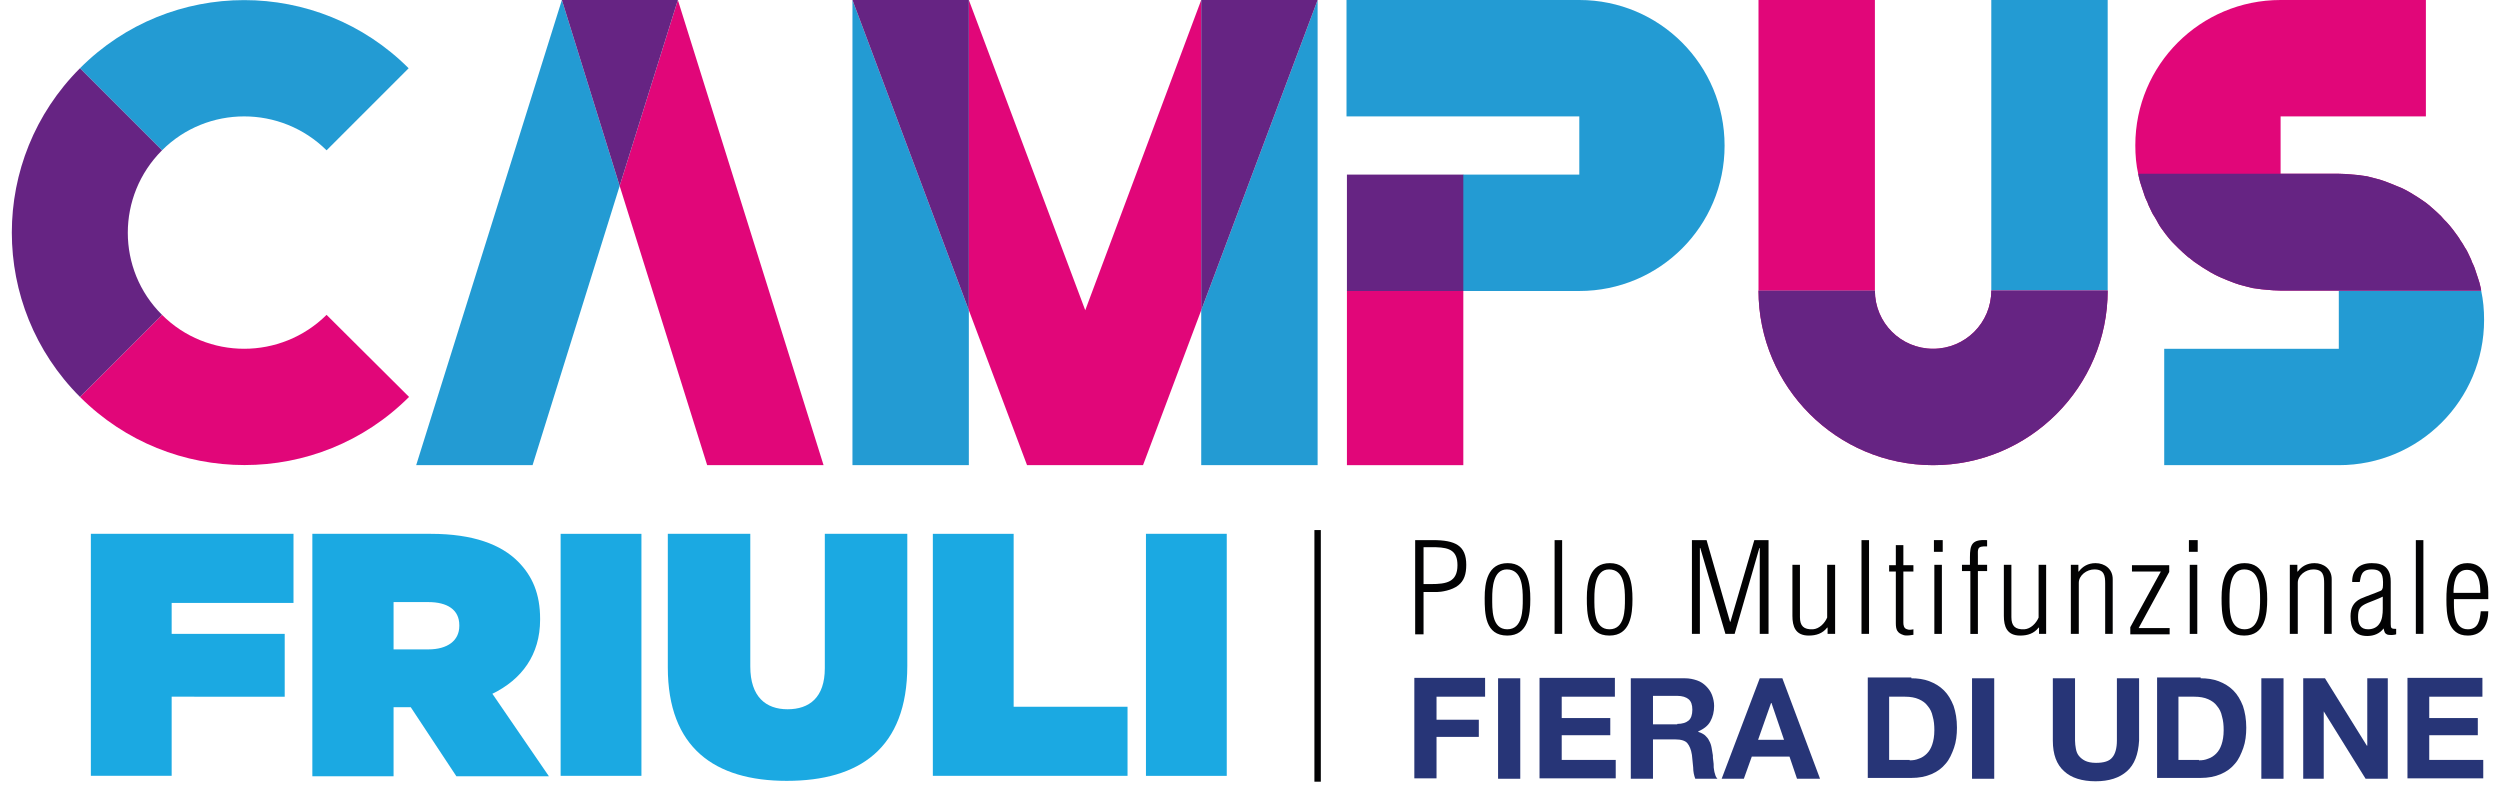 <svg xmlns="http://www.w3.org/2000/svg" xmlns:xlink="http://www.w3.org/1999/xlink" id="Livello_1" x="0px" y="0px" viewBox="0 0 597.1 188.9" style="enable-background:new 0 0 597.1 188.9;" xml:space="preserve"><style type="text/css">	.st0{fill:#E10679;}	.st1{fill:#239BD3;}	.st2{fill:#662483;}	.st3{fill:#1BA9E2;}	.st4{fill:none;stroke:#020203;stroke-width:1.532;stroke-miterlimit:10;}	.st5{fill:#273577;}	.st6{fill:#020203;}</style><g>	<path class="st0" d="M544.7,27.8h34.7V0h-34.7C525.5,0,510,15.5,510,34.7c0,2.4,0.2,4.7,0.7,6.9h34V27.8z"></path>	<polygon class="st0" points="592.6,69.4 592.6,69.4 592.6,69.4  "></polygon>	<path class="st1" d="M592.6,69.4h-34v13.9h-41.7v27.8h41.7c19.2,0,34.7-15.5,34.7-34.7C593.3,74,593.1,71.7,592.6,69.4z"></path>	<polygon class="st1" points="510.7,41.7 510.7,41.7 510.7,41.7  "></polygon>	<path class="st0" d="M592.6,69.4c0-0.2-0.1-0.4-0.1-0.6c-0.2-0.9-0.4-1.7-0.7-2.5c-0.1-0.4-0.3-0.8-0.4-1.2  c-0.2-0.6-0.4-1.3-0.7-1.9c-0.2-0.4-0.4-0.8-0.5-1.2c-0.3-0.6-0.5-1.1-0.8-1.7c-0.2-0.4-0.4-0.8-0.7-1.2c-0.3-0.5-0.6-1.1-1-1.6  c-0.2-0.4-0.5-0.8-0.7-1.1c-0.4-0.5-0.7-1-1.1-1.5c-0.3-0.3-0.5-0.7-0.8-1c-0.4-0.5-0.9-1-1.4-1.5c-0.2-0.3-0.5-0.5-0.7-0.8  c-0.7-0.7-1.5-1.4-2.3-2.1c-0.1-0.1-0.2-0.1-0.2-0.2c-0.7-0.6-1.5-1.2-2.3-1.7c-0.3-0.2-0.6-0.4-0.9-0.6c-0.6-0.4-1.2-0.7-1.8-1.1  c-0.4-0.2-0.7-0.4-1.1-0.6c-0.6-0.3-1.2-0.6-1.8-0.8c-0.4-0.2-0.8-0.3-1.2-0.5c-0.6-0.2-1.2-0.5-1.8-0.7c-0.4-0.1-0.8-0.3-1.2-0.4  c-0.6-0.2-1.3-0.3-1.9-0.5c-0.4-0.1-0.8-0.2-1.2-0.3c-0.7-0.1-1.5-0.2-2.2-0.3c-0.4,0-0.7-0.1-1.1-0.1c-1.1-0.1-2.2-0.2-3.4-0.2  h-13.9h-34c0,0,0,0,0,0c0,0.2,0.1,0.4,0.1,0.6c0.2,0.9,0.4,1.7,0.7,2.5c0.1,0.4,0.3,0.8,0.4,1.2c0.2,0.6,0.4,1.3,0.7,1.9  c0.2,0.4,0.4,0.8,0.5,1.2c0.3,0.6,0.5,1.1,0.8,1.7c0.2,0.4,0.4,0.8,0.7,1.2c0.3,0.5,0.6,1,0.9,1.6c0.2,0.4,0.5,0.8,0.7,1.1  c0.4,0.5,0.7,1,1.1,1.5c0.3,0.3,0.5,0.7,0.8,1c0.4,0.5,0.9,1,1.4,1.5c0.3,0.3,0.5,0.5,0.8,0.8c0.7,0.7,1.5,1.4,2.3,2.1  c0.1,0.1,0.2,0.1,0.3,0.2c0.7,0.6,1.5,1.2,2.3,1.7c0.3,0.2,0.6,0.4,0.9,0.6c0.6,0.4,1.2,0.7,1.8,1.1c0.4,0.2,0.7,0.4,1.1,0.6  c0.6,0.3,1.2,0.6,1.7,0.8c0.4,0.2,0.8,0.3,1.2,0.5c0.6,0.2,1.2,0.5,1.8,0.7c0.4,0.1,0.8,0.3,1.2,0.4c0.6,0.2,1.3,0.3,1.9,0.5  c0.4,0.1,0.8,0.2,1.2,0.3c0.7,0.1,1.5,0.2,2.2,0.3c0.4,0,0.7,0.1,1.1,0.1c1.1,0.1,2.2,0.2,3.3,0.2h13.9L592.6,69.4  C592.6,69.4,592.6,69.4,592.6,69.4z"></path>	<path class="st2" d="M592.6,69.4c0-0.2-0.1-0.4-0.1-0.6c-0.2-0.9-0.4-1.7-0.7-2.5c-0.1-0.4-0.3-0.8-0.4-1.2  c-0.2-0.6-0.4-1.3-0.7-1.9c-0.2-0.4-0.4-0.8-0.5-1.2c-0.3-0.6-0.5-1.1-0.8-1.7c-0.2-0.4-0.4-0.8-0.7-1.2c-0.3-0.5-0.6-1.1-1-1.6  c-0.2-0.4-0.5-0.8-0.7-1.1c-0.4-0.5-0.7-1-1.1-1.5c-0.3-0.3-0.5-0.7-0.8-1c-0.4-0.5-0.9-1-1.4-1.5c-0.2-0.3-0.5-0.5-0.7-0.8  c-0.7-0.7-1.5-1.4-2.3-2.1c-0.1-0.1-0.2-0.1-0.2-0.2c-0.7-0.6-1.5-1.2-2.3-1.7c-0.3-0.2-0.6-0.4-0.9-0.6c-0.6-0.4-1.2-0.7-1.8-1.1  c-0.4-0.2-0.7-0.4-1.1-0.6c-0.6-0.3-1.2-0.6-1.8-0.8c-0.4-0.2-0.8-0.3-1.2-0.5c-0.6-0.2-1.2-0.5-1.8-0.7c-0.4-0.1-0.8-0.3-1.2-0.4  c-0.6-0.2-1.3-0.3-1.9-0.5c-0.4-0.1-0.8-0.2-1.2-0.3c-0.7-0.1-1.5-0.2-2.2-0.3c-0.4,0-0.7-0.1-1.1-0.1c-1.1-0.1-2.2-0.2-3.4-0.2  h-13.9h-34c0,0,0,0,0,0c0,0.2,0.1,0.4,0.1,0.6c0.2,0.9,0.4,1.7,0.7,2.5c0.1,0.4,0.3,0.8,0.4,1.2c0.2,0.6,0.4,1.3,0.7,1.9  c0.2,0.4,0.4,0.8,0.5,1.2c0.3,0.6,0.5,1.1,0.8,1.7c0.2,0.4,0.4,0.8,0.7,1.2c0.3,0.5,0.6,1,0.9,1.6c0.2,0.4,0.5,0.8,0.7,1.1  c0.4,0.5,0.7,1,1.1,1.5c0.3,0.3,0.5,0.7,0.8,1c0.4,0.5,0.9,1,1.4,1.5c0.3,0.3,0.5,0.5,0.8,0.8c0.7,0.7,1.5,1.4,2.3,2.1  c0.1,0.1,0.2,0.1,0.3,0.2c0.7,0.6,1.5,1.2,2.3,1.7c0.3,0.2,0.6,0.4,0.9,0.6c0.6,0.4,1.2,0.7,1.8,1.1c0.4,0.2,0.7,0.4,1.1,0.6  c0.6,0.3,1.2,0.6,1.7,0.8c0.4,0.2,0.8,0.3,1.2,0.5c0.6,0.2,1.2,0.5,1.8,0.7c0.4,0.1,0.8,0.3,1.2,0.4c0.6,0.2,1.3,0.3,1.9,0.5  c0.4,0.1,0.8,0.2,1.2,0.3c0.7,0.1,1.5,0.2,2.2,0.3c0.4,0,0.7,0.1,1.1,0.1c1.1,0.1,2.2,0.2,3.3,0.2h13.9L592.6,69.4  C592.6,69.4,592.6,69.4,592.6,69.4z"></path>	<polygon class="st1" points="203.6,111.1 231.4,111.1 231.4,74.1 203.6,0  "></polygon>	<polygon class="st1" points="286.9,111.1 314.7,111.1 314.7,0 286.9,74.1  "></polygon>	<polygon class="st0" points="259.2,74.1 231.4,0 231.4,74.1 245.3,111.1 245.3,111.1 273,111.1 273,111.1 286.9,74.1 286.9,0  "></polygon>	<polygon class="st2" points="203.6,0 231.4,74.1 231.4,0  "></polygon>	<polygon class="st2" points="286.9,74.1 314.7,0 286.9,0  "></polygon>	<path class="st0" d="M38.7,75.2L19.1,94.8c0,0,0,0,0,0c21.7,21.7,56.9,21.7,78.6,0L78,75.2C67.1,86,49.5,86,38.7,75.2z"></path>	<path class="st1" d="M19.1,16.3l19.6,19.6c10.8-10.8,28.4-10.8,39.3,0l19.6-19.6C75.9-5.4,40.7-5.4,19.1,16.3  C-2.6,38-2.6,73.1,19.1,94.8l0,0C-2.6,73.1-2.6,38,19.1,16.3z"></path>	<path class="st2" d="M38.7,35.9L19.1,16.3C-2.6,38-2.6,73.1,19.1,94.8l19.6-19.6C27.8,64.4,27.8,46.8,38.7,35.9z"></path>	<path class="st1" d="M377.2,0L377.2,0l-55.6,0v27.8h55.6v13.9h-27.8v27.8h27.8c19.2,0,34.7-15.5,34.7-34.7  C411.9,15.5,396.4,0,377.2,0z"></path>	<rect x="321.7" y="69.4" class="st0" width="27.8" height="41.7"></rect>	<rect x="321.7" y="41.7" class="st2" width="27.8" height="27.8"></rect>	<rect x="420" y="0" class="st0" width="27.8" height="69.4"></rect>	<rect x="475.6" y="0" class="st1" width="27.8" height="69.4"></rect>	<path class="st0" d="M461.7,83.3c-7.7,0-13.9-6.2-13.9-13.9H420c0,23,18.7,41.7,41.7,41.7c23,0,41.7-18.7,41.7-41.7h-27.8  C475.6,77.1,469.4,83.3,461.7,83.3z"></path>	<path class="st2" d="M461.7,83.3c-7.7,0-13.9-6.2-13.9-13.9H420c0,23,18.7,41.7,41.7,41.7c23,0,41.7-18.7,41.7-41.7h-27.8  C475.6,77.1,469.4,83.3,461.7,83.3z"></path>	<polygon class="st1" points="134.2,0 99.4,111.1 127.2,111.1 148,44.4 134.2,0  "></polygon>	<polygon class="st0" points="161.9,0 148,44.4 168.9,111.1 196.7,111.1 161.9,0  "></polygon>	<polygon class="st2" points="134.2,0 148,44.4 161.9,0  "></polygon></g><g>	<path class="st3" d="M21.7,127.5h48.4v16.5H41v7.4h27v15H41v18.9H21.7V127.5z"></path>	<path class="st3" d="M74.6,127.5h28.3c10.2,0,16.8,2.6,20.8,6.6c3.5,3.5,5.3,7.8,5.3,13.7v0.2c0,8.4-4.4,14.3-11.4,17.7l13.5,19.7  H109l-10.9-16.5H94v16.5H74.6V127.5z M102.3,155.1c4.6,0,7.4-2.1,7.4-5.6v-0.2c0-3.7-2.9-5.5-7.4-5.5H94v11.3H102.3z"></path>	<path class="st3" d="M133.9,127.5h19.3v57.8h-19.3V127.5z"></path>	<path class="st3" d="M159.5,159.4v-31.9h19.7v31.7c0,7.2,3.7,10.2,8.9,10.2s8.9-2.8,8.9-9.8v-32.1h19.7V159  c0,19.8-11.5,27.5-28.8,27.5C170.7,186.5,159.5,178.6,159.5,159.4z"></path>	<path class="st3" d="M222.8,127.5h19.3v41.3h27.2v16.5h-46.5V127.5z"></path>	<path class="st3" d="M273.7,127.5H293v57.8h-19.3V127.5z"></path></g><line class="st4" x1="314.7" y1="126.6" x2="314.7" y2="186.7"></line><g>	<g>		<path class="st5" d="M354.7,162v4.4h-11.6v5.5h10.1v4.1h-10.1v9.9h-5.3v-24H354.7z"></path>		<path class="st5" d="M363.1,162v24h-5.3v-24H363.1z"></path>		<path class="st5" d="M385.7,162v4.4H373v5.1h11.6v4.1H373v5.9h12.9v4.4h-18.2v-24H385.7z"></path>		<path class="st5" d="M402.4,162c1.1,0,2,0.2,2.9,0.5c0.9,0.3,1.6,0.8,2.2,1.4c0.6,0.6,1.1,1.3,1.4,2.1c0.3,0.8,0.5,1.7,0.5,2.6   c0,1.4-0.3,2.6-0.9,3.7s-1.6,1.8-2.9,2.4v0.1c0.7,0.2,1.2,0.5,1.6,0.8c0.4,0.4,0.8,0.8,1,1.3c0.3,0.5,0.5,1.1,0.6,1.7   c0.1,0.6,0.2,1.2,0.3,1.8c0,0.4,0,0.8,0.1,1.3s0.1,1,0.1,1.6c0.1,0.5,0.1,1,0.3,1.5c0.1,0.5,0.3,0.9,0.6,1.2h-5.3   c-0.3-0.8-0.5-1.7-0.5-2.7c-0.1-1.1-0.2-2.1-0.3-3c-0.2-1.3-0.6-2.2-1.1-2.8s-1.5-0.9-2.9-0.9h-5.3v9.4h-5.3v-24H402.4z    M400.6,172.9c1.2,0,2.1-0.3,2.7-0.8c0.6-0.5,0.9-1.4,0.9-2.6c0-1.2-0.3-2-0.9-2.5c-0.6-0.5-1.5-0.8-2.7-0.8h-5.8v6.8H400.6z"></path>		<path class="st5" d="M425.7,162l9,24h-5.5l-1.8-5.3h-9l-1.9,5.3h-5.3l9.1-24H425.7z M426.1,176.7l-3-8.8H423l-3.1,8.8H426.1z"></path>		<path class="st5" d="M456.5,162c1.5,0,3,0.2,4.3,0.7c1.3,0.5,2.5,1.2,3.5,2.2c1,1,1.7,2.2,2.3,3.7c0.5,1.5,0.8,3.2,0.8,5.2   c0,1.7-0.2,3.4-0.7,4.8s-1.1,2.8-2,3.8c-0.9,1.1-2,1.9-3.4,2.5c-1.4,0.6-3,0.9-4.8,0.9h-10.4v-24H456.5z M456.1,181.6   c0.8,0,1.5-0.1,2.2-0.4c0.7-0.2,1.4-0.7,1.9-1.2c0.6-0.6,1-1.3,1.3-2.2s0.5-2,0.5-3.4c0-1.2-0.1-2.3-0.4-3.3   c-0.2-1-0.6-1.8-1.2-2.5c-0.5-0.7-1.2-1.2-2.1-1.6c-0.9-0.4-2-0.6-3.3-0.6h-3.8v15.1H456.1z"></path>		<path class="st5" d="M476.3,162v24h-5.3v-24H476.3z"></path>		<path class="st5" d="M508,184.2c-1.8,1.6-4.3,2.4-7.5,2.4c-3.2,0-5.8-0.8-7.5-2.4c-1.8-1.6-2.7-4-2.7-7.3V162h5.3v14.9   c0,0.7,0.1,1.3,0.2,1.9c0.1,0.6,0.3,1.2,0.7,1.7c0.4,0.5,0.9,0.9,1.5,1.2c0.6,0.3,1.5,0.5,2.6,0.5c1.9,0,3.2-0.4,3.9-1.3   c0.7-0.8,1.1-2.2,1.1-4V162h5.3v14.9C510.7,180.2,509.8,182.6,508,184.2z"></path>		<path class="st5" d="M525.6,162c1.5,0,3,0.2,4.3,0.7c1.3,0.5,2.5,1.2,3.5,2.2c1,1,1.7,2.2,2.3,3.7c0.5,1.5,0.8,3.2,0.8,5.2   c0,1.7-0.2,3.4-0.7,4.8s-1.1,2.8-2,3.8c-0.9,1.1-2,1.9-3.4,2.5c-1.4,0.6-3,0.9-4.8,0.9h-10.4v-24H525.6z M525.2,181.6   c0.8,0,1.5-0.1,2.2-0.4c0.7-0.2,1.4-0.7,1.9-1.2c0.6-0.6,1-1.3,1.3-2.2s0.5-2,0.5-3.4c0-1.2-0.1-2.3-0.4-3.3   c-0.2-1-0.6-1.8-1.2-2.5c-0.5-0.7-1.2-1.2-2.1-1.6c-0.9-0.4-2-0.6-3.3-0.6h-3.8v15.1H525.2z"></path>		<path class="st5" d="M545.4,162v24h-5.3v-24H545.4z"></path>		<path class="st5" d="M555.3,162l10,16.1h0.1V162h4.9v24h-5.3l-10-16.1H555V186h-4.9v-24H555.3z"></path>		<path class="st5" d="M592.9,162v4.4h-12.7v5.1h11.6v4.1h-11.6v5.9h12.9v4.4H575v-24H592.9z"></path>	</g></g><g>	<g>		<path class="st6" d="M338,151.4V129h4.2c5.4,0,8,1.3,8,5.9c0,2.2-0.5,3.8-1.9,4.9c-1.5,1.2-4.1,1.6-5.1,1.6H340v10.1H338z    M340,139.5h1.8c3.7,0,6.3-0.5,6.3-4.5c0-3.4-1.8-4.2-5.1-4.3h-3V139.5z"></path>		<path class="st6" d="M354.6,142.8c0-3.7,0.7-8.3,5.5-8.3c4.9,0,5.4,5,5.4,8.6c0,3.7-0.5,8.7-5.5,8.7   C354.7,151.8,354.6,146.6,354.6,142.8z M363.7,143.1c0-2.6-0.1-7.1-3.8-7.1c-3.3,0-3.5,4.5-3.5,6.8c0,2.5-0.2,7.5,3.6,7.5   C363.7,150.3,363.7,145.6,363.7,143.1z"></path>		<path class="st6" d="M371.3,151.4V129h1.8v22.4H371.3z"></path>		<path class="st6" d="M379,142.8c0-3.7,0.7-8.3,5.5-8.3c4.9,0,5.4,5,5.4,8.6c0,3.7-0.5,8.7-5.5,8.7   C379.1,151.8,379,146.6,379,142.8z M388.1,143.1c0-2.6-0.1-7.1-3.8-7.1c-3.3,0-3.5,4.5-3.5,6.8c0,2.5-0.2,7.5,3.6,7.5   C388.1,150.3,388.1,145.6,388.1,143.1z"></path>		<path class="st6" d="M406.2,151.4h-2.1V129h3.5l5.6,19.5h0.1L419,129h3.4v22.4h-2.1v-20.5h-0.1l-5.9,20.5h-2.2l-6-20.5h-0.1V151.4   z"></path>		<path class="st6" d="M436.5,134.9h1.8v16.5h-1.8v-1.5h-0.1c-1.1,1.4-2.6,1.9-4.4,1.9c-3.2,0-3.9-2.2-3.9-4.7v-12.2h1.8v12.5   c0,2.1,0.9,3,3.1,2.9c1.5-0.1,2.8-1.4,3.4-2.8V134.9z"></path>		<path class="st6" d="M444.6,151.4V129h1.8v22.4H444.6z"></path>		<path class="st6" d="M457.1,151.6c-0.6,0.1-1.7,0.3-2.4,0.1c-1.6-0.5-1.9-1.3-1.9-2.9v-12.3h-1.6v-1.5h1.6v-4.8h1.8v4.8h2.4v1.5   h-2.4v12.2c0,0.6,0.1,1.4,0.9,1.6c0.5,0.2,1,0.1,1.5,0V151.6z"></path>		<path class="st6" d="M461.9,131.8V129h2.1v2.8H461.9z M462,151.4v-16.5h1.8v16.5H462z"></path>		<path class="st6" d="M470.5,136.4h-1.9v-1.5h1.9v-1.8c0-3.1,0.5-4.3,4.1-4.1v1.5c-2.5-0.1-2.2,0.6-2.2,2.5v1.9h2.2v1.5h-2.2v15   h-1.8V136.4z"></path>		<path class="st6" d="M486.9,134.9h1.8v16.5H487v-1.5h-0.1c-1.1,1.4-2.6,1.9-4.4,1.9c-3.2,0-3.9-2.2-3.9-4.7v-12.2h1.8v12.5   c0,2.1,0.9,3,3.1,2.9c1.5-0.1,2.8-1.4,3.4-2.8V134.9z"></path>		<path class="st6" d="M496.4,151.4h-1.8v-16.5h1.8v1.6h0.1c0.9-1.2,2.2-2,4-2c2.2,0,4.1,1.4,4.1,3.8v13.1h-1.8v-12   c0-1.9-0.2-3.4-2.6-3.4c-1.8,0-3.7,1.4-3.7,3.2V151.4z"></path>		<path class="st6" d="M508.8,151.4v-1.6l7.3-13.3h-6.9v-1.5h8.9v1.6l-7.3,13.4h7.4v1.5H508.8z"></path>		<path class="st6" d="M522.8,131.8V129h2.1v2.8H522.8z M523,151.4v-16.5h1.8v16.5H523z"></path>		<path class="st6" d="M530.6,142.8c0-3.7,0.7-8.3,5.5-8.3c4.9,0,5.4,5,5.4,8.6c0,3.7-0.5,8.7-5.5,8.7   C530.7,151.8,530.6,146.6,530.6,142.8z M539.8,143.1c0-2.6-0.1-7.1-3.8-7.1c-3.3,0-3.5,4.5-3.5,6.8c0,2.5-0.2,7.5,3.6,7.5   C539.7,150.3,539.8,145.6,539.8,143.1z"></path>		<path class="st6" d="M548.7,151.4h-1.8v-16.5h1.8v1.6h0.1c0.9-1.2,2.2-2,4-2c2.2,0,4.1,1.4,4.1,3.8v13.1h-1.8v-12   c0-1.9-0.2-3.4-2.6-3.4c-1.8,0-3.7,1.4-3.7,3.2V151.4z"></path>		<path class="st6" d="M561.8,139.1c-0.1-2.9,1.6-4.6,4.7-4.6c1.5,0,2.8,0.3,3.6,1.3c0.8,1,0.9,2.1,0.9,3.2v10.1   c0,1,0.2,1.1,1.3,1.1v1.3c-0.6,0.2-1.4,0.2-2,0.1c-0.8-0.3-0.8-0.7-1-1.5h0c-0.9,1.2-2.3,1.8-3.9,1.8c-3.2,0-4-2.1-4-4.7   c0-1.9,0.6-3.3,2.4-4.2c1.6-0.7,3.2-1.2,4.8-1.9c0.3-0.1,0.4-0.4,0.5-0.7c0.1-0.7,0.1-2.1-0.1-2.8c-0.3-1-0.9-1.6-2.5-1.6   c-2.6,0-2.6,1.6-2.9,3H561.8z M569.1,142.5c-1.2,0.6-2.4,1-3.6,1.5c-1.9,0.8-2.3,1.5-2.3,3.4c0,1.6,0.5,2.9,2.4,2.9   c1.2,0,2.1-0.5,2.6-1.2c0.8-1,0.9-2.5,0.9-3.7V142.5z"></path>		<path class="st6" d="M577,151.4V129h1.8v22.4H577z"></path>		<path class="st6" d="M594.3,143.1h-8.2c0,2.1-0.3,7.2,3.3,7.2c2.6,0,2.9-2.3,3.1-4.3h1.8c0,3-1.3,5.8-4.9,5.8   c-4.9,0-5.1-5.2-5.1-8.6c0-3.3,0.2-8.7,5-8.7c4.1,0,5,3.8,5,6.9V143.1z M592.4,141.6c0-2.1-0.2-5.5-3.2-5.5   c-2.9,0-3.2,3.6-3.2,5.5H592.4z"></path>	</g></g></svg>